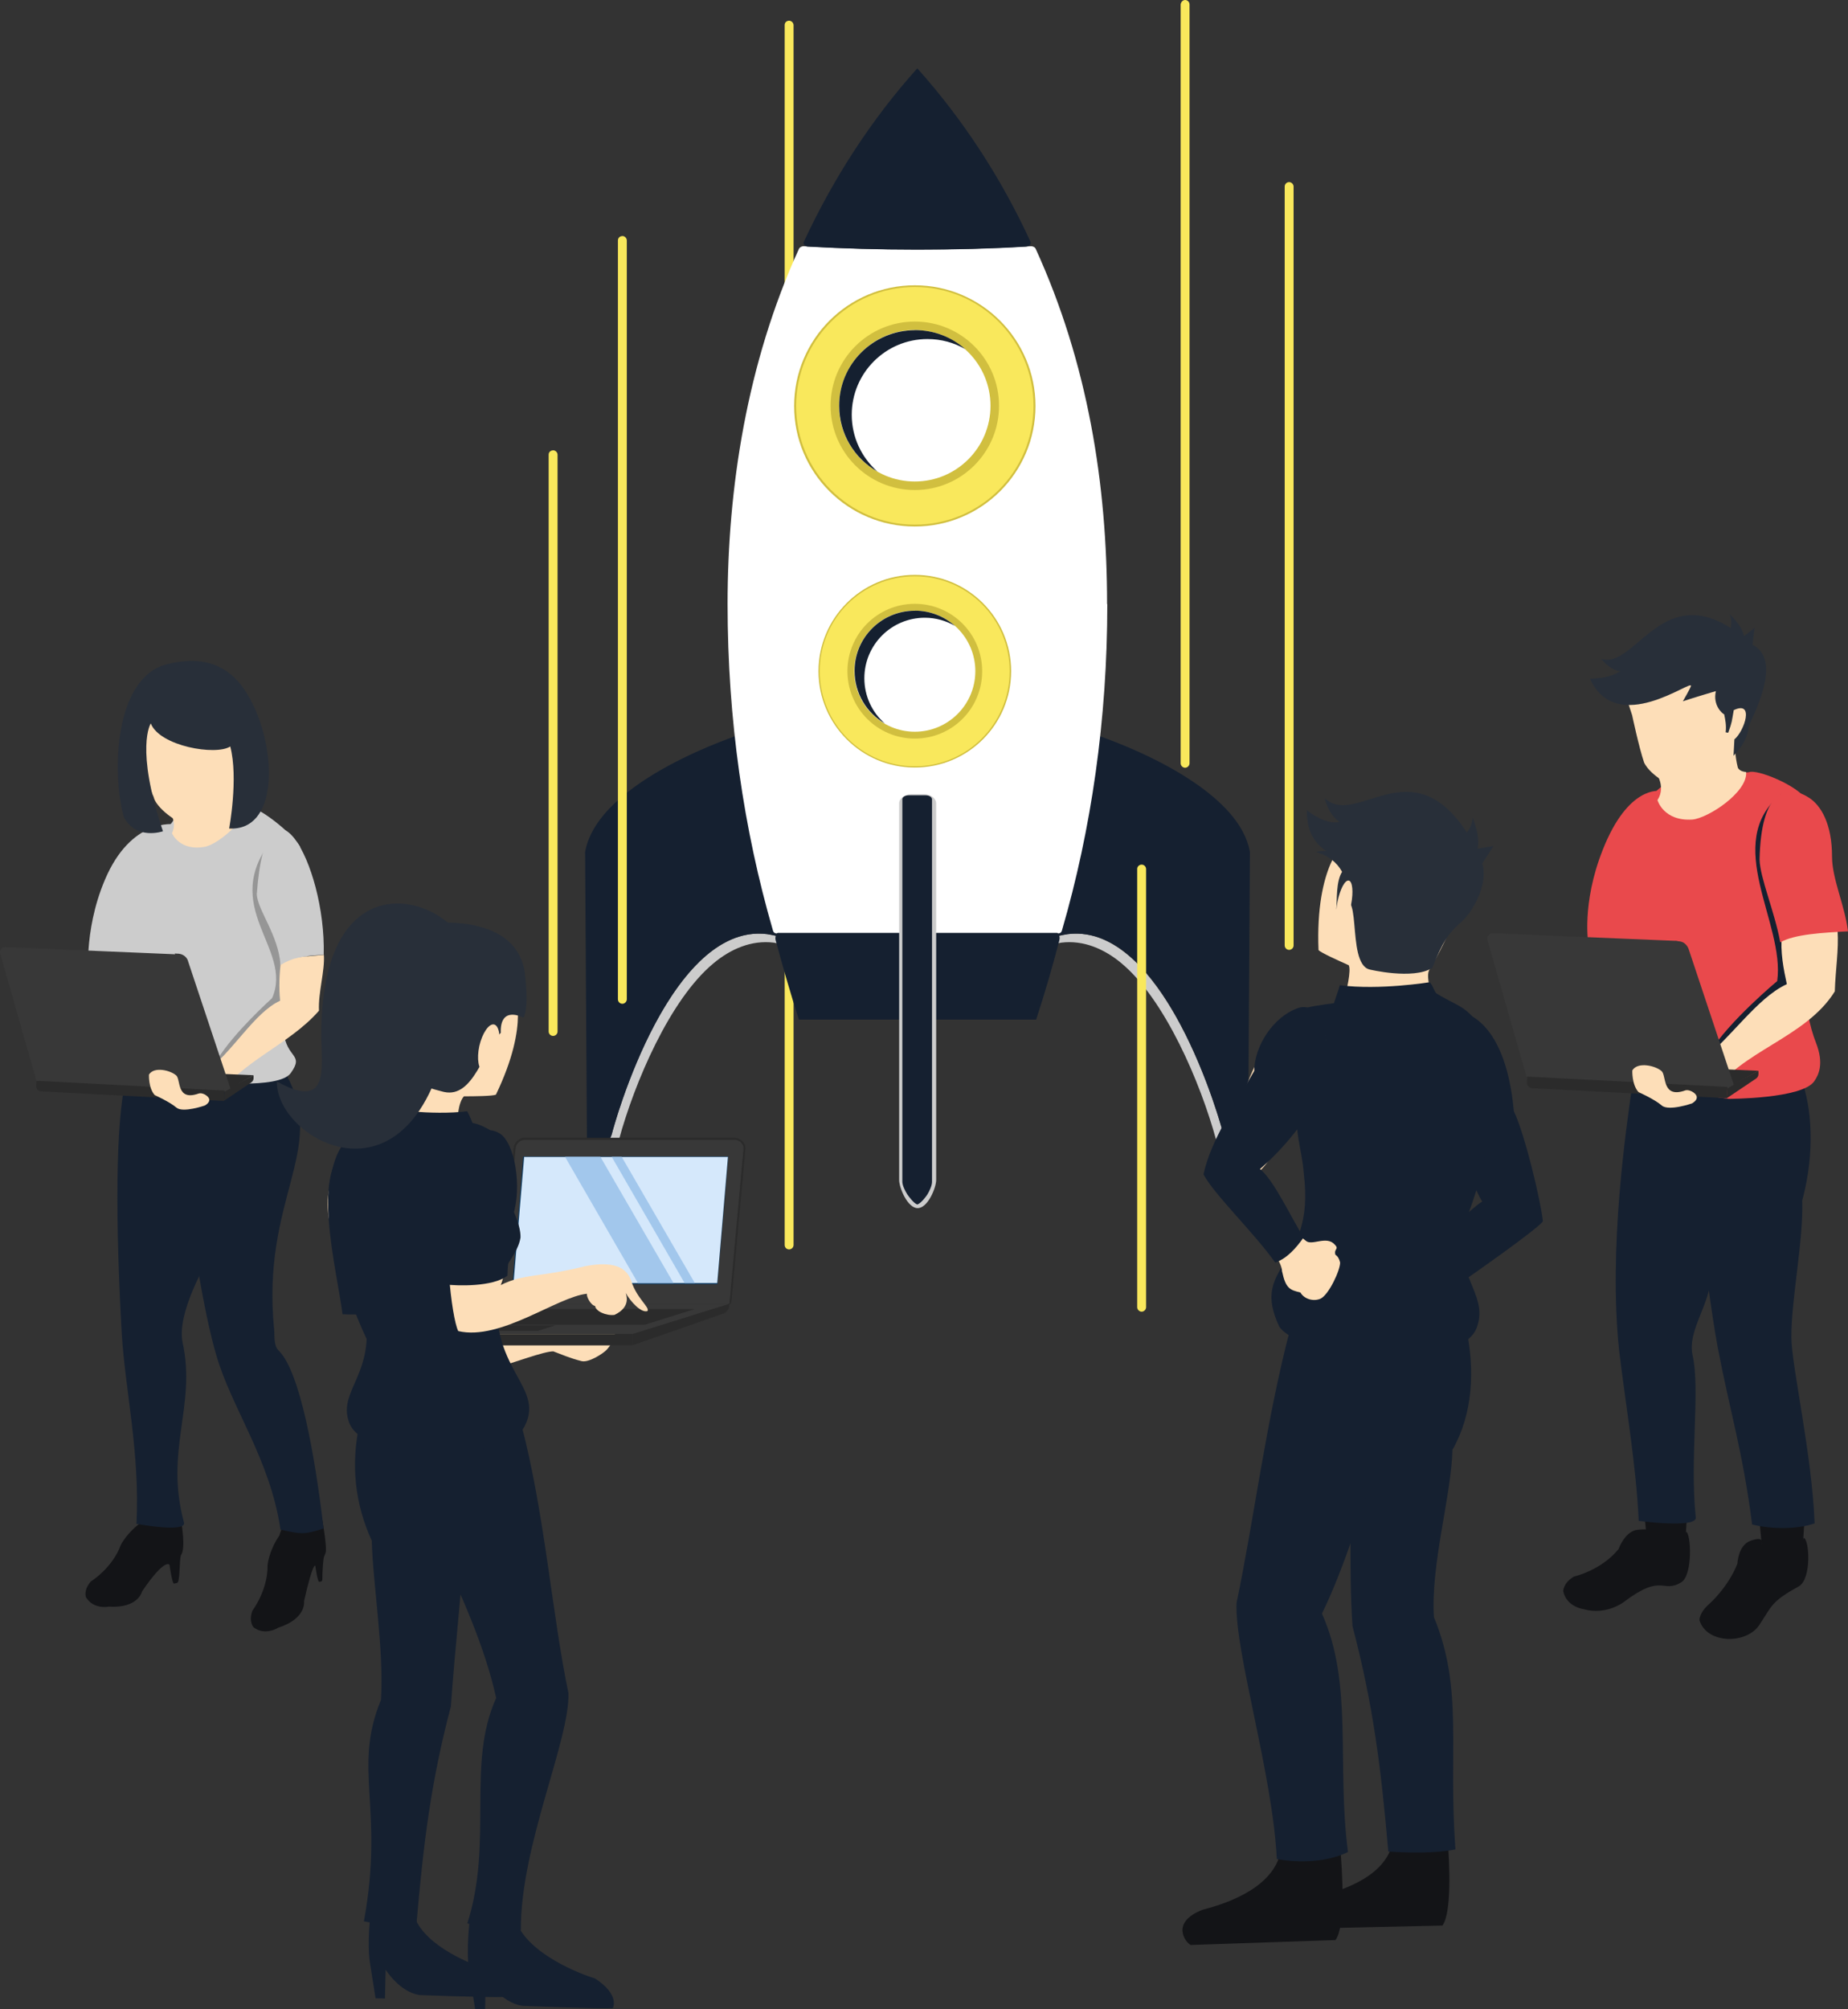 <?xml version="1.0" encoding="UTF-8"?>
<svg xmlns="http://www.w3.org/2000/svg" id="Calque_2" width="253.46" height="275.51" viewBox="0 0 253.46 275.51">
  <rect x="0" y="0" width="253.46" height="275.51" fill="#333333" stroke="none"/>
  <g id="Calque_1-2">
    <path d="M44.17,208.18s.61,3.42.53,4.47c-.03.26-.12.5-.23.73-.15.26-.26,2.16-.26,3.16,0,.41-.32.29-.38.35-.26.23-.58-2.19-.58-2.19,0,0-.29-.73-1.55,4.85,0,0,.38,2.37-3.54,3.63,0,0-1.81,1.17-3.39-.06,0,0-.7-.76-.15-2.28,0,0,2.13-2.78,2.08-6.23,0,0,.15-1.93,1.61-4.06,0,0,.47-1.67.96-1.9,3.33,1.2,4.27-.94,4.91-.47h0Z" fill="#131417" fill-rule="evenodd" stroke-width="0"></path>
    <path d="M24.88,208.79s.61,3.48-.03,4.39c-.23.35-.15,2.51-.38,3.57-.09.44-.47.29-.58.38-.26.18-.64-2.57-.64-2.57,0,0-.58-1.05-3.77,3.65,0,0-.5,2.34-4.56,2.08,0,0-2.08.44-3.13-1.29,0,0-.38-.96.67-2.16,0,0,2.95-1.81,4.12-5.03,0,0,.85-1.72,2.95-3.19,0,0,1.49-.76,1.93-.23.53.5,3.42.41,3.42.41h0Z" fill="#131417" fill-rule="evenodd" stroke-width="0"></path>
    <path d="M18.71,208.94s6.93,1.29,6.52-.2c-2.69-9.91,1.72-15.93-.18-24.64-.88-4.06,3.36-11.2,3.71-11.81l5.15-23.56-16.63-.79c-1.49,6.11-1.43,19.88-.58,34.91.47,7.81,2.51,16.31,2.02,26.11h0Z" fill="#152030" fill-rule="evenodd" stroke-width="0"></path>
    <path d="M39.35,147.52c5.53,10.26-3.54,16.87-1.75,34.79.09.94-.09,2.16.61,2.86,2.95,2.86,5,14.5,6.17,24.41-2.6.82-2.95.82-5.91.15-1.43-9.71-6.75-16.72-8.83-24-1.52-5.29-2.37-11.26-3.45-16.9-.85-4.33-1.02-7.6-3.63-11.4-1.78-2.57-3.45-6.4-4.12-10.76l20.9.85h0Z" fill="#152030" fill-rule="evenodd" stroke-width="0"></path>
    <path d="M23.91,113.02s-5.93-.91-9.53,7.63c-3.04,7.16-2.22,13.94-2.22,13.94,0,0-3.74,6.93-1.37,7.34l9.38,1.52,3.74-30.43Z" fill="#ccc" fill-rule="evenodd" stroke-width="0"></path>
    <path d="M24.44,111.47c-1.55,3.13-12.6,12.92-6.75,18.62,2.43,2.37,2.63,4.77,3.39,9.59,0,0-3.1,4.09-.85,6.52l7.81,2.1s10.2,1.14,11.84-1.17c1.9-2.66-.58-1.93-.99-5.7-1.02-9.47,2.43-20.03,2.28-25.32-1.05-1.87-6.02-5.79-7.1-5.38l-9.62.73h0Z" fill="#ccc" fill-rule="evenodd" stroke-width="0"></path>
    <path d="M37.3,136.88s-5.2,4.65-7.51,8.42l-3.16,2.95,7.89-6.69,6.67-6.49,2.05-8.68-3.71-6.43-2.02-5.09c-7.72,9.53,2.84,15.14-.2,22.01h0Z" fill="#969696" fill-rule="evenodd" stroke-width="0"></path>
    <path d="M29.7,150.62l-2.54-2.86c-.23-.26.58-.38.85-.58,4.03-3.04,6.81-8.3,10.41-9.97-.18-1.84-.12-3.57.15-5.76l5.85-.53c.15,2.25-.79,5.12-.67,7.66-4.12,4.74-10.88,6.99-14.03,12.04h0Z" fill="#fddeb8" fill-rule="evenodd" stroke-width="0"></path>
    <path d="M38.47,132.32c-.26-4.12-3.19-7.57-3.25-9.74,1.37-18.65,9.5-4.21,9.18,8.33-2.92.15-4.3.41-5.93,1.4h0Z" fill="#ccc" fill-rule="evenodd" stroke-width="0"></path>
    <polygon points="34.79 147.43 30.78 149.68 4.97 148.34 8.92 146.32 34.79 147.43" fill="#2b2b2b" fill-rule="evenodd" stroke-width="0"></polygon>
    <path d="M34.79,147.43l-4.01,2.1-.06,1.4,3.74-2.51c.2-.15.32-.35.32-.61v-.38h0Z" fill="#2b2b2b" fill-rule="evenodd" stroke-width="0"></path>
    <path d="M5,148.22l25.78,1.34-.06,1.4-25.08-1.32c-.41-.03-.7-.35-.67-.76l.03-.67h0Z" fill="#2b2b2b" fill-rule="evenodd" stroke-width="0"></path>
    <path d="M25.78,131.76l5.82,17.48-.79.44-6.84-18.94.56.03c.58.06,1.08.44,1.26.99h0Z" fill="#383838" fill-rule="evenodd" stroke-width="0"></path>
    <path d="M.76,129.86l23.42.99c.29.03.56.2.64.5l5.96,18.18-25.78-1.34L.03,130.77c-.06-.23-.03-.44.12-.64.15-.18.35-.26.61-.26h0Z" fill="#383838" fill-rule="evenodd" stroke-width="0"></path>
    <path d="M20.43,147.34s-.09,1.84.79,2.81c0,0,2.08.94,2.98,1.72.88.76,3.89-.29,3.89-.29,0,0,1.05-.53.41-1.2-.29-.32-.88-.58-1.26-.44-3.07,1.08-2.43-1.93-3.07-2.48-.73-.67-3.01-1.29-3.74-.12h0Z" fill="#fddeb8" fill-rule="evenodd" stroke-width="0"></path>
    <path d="M22.71,110.65s1.81,1.64.88,3.6c0,0,1.05,2.54,4.59,1.84,1.9-.41,6.37-4.21,5.85-6.64,0,0-.82.06-1.11-.44,0,0-1.11-2.69-.85-5.82l-9.36,7.45h0Z" fill="#fddeb8" fill-rule="evenodd" stroke-width="0"></path>
    <path d="M19.56,104.08s.67,3.45,1.52,5.2c.26,1.4,3.27,3.71,4.5,3.68.64,0,2.48-.5,5.41-4.06,0,0,1.14-1.72,1.52-3.25,0,0,2.22-7.31.47-9.38,0,0-3.33-5.06-8.42-3.57,0,0-6.14.79-6.2,3.95-1.14,3.27.26,5.29,1.2,7.43h0Z" fill="#fddeb8" fill-rule="evenodd" stroke-width="0"></path>
    <path d="M31.43,113.61s1.29-6.93.15-11.26c-1.96,1.29-9.68-.03-10.9-3.16,0,0-2.19,3.33,1.67,14.79,0,0-3.71,1.29-5.38-1.99-1.64-5.99-1.34-19.15,5.99-20.93,6.23-1.55,9.68,1.14,11.81,5.7,3.19,6.69,3.27,17.19-3.33,16.84h0Z" fill="#282f39" fill-rule="evenodd" stroke-width="0"></path>
    <polygon points="241.3 208.27 241.68 212.42 247.21 212.83 247.53 207.83 241.3 208.27" fill="#131417" fill-rule="evenodd" stroke-width="0"></polygon>
    <path d="M247.38,210.87c.79.15,1.11,5.64-.67,6.64-3.77,2.08-3.65,2.63-5.35,5.2-1.75,2.81-7.31,2.72-8.27-.56,0,0-.09-1.02,1.43-2.31,0,0,2.54-2.28,3.77-5.44,0,0,.09-2.51,1.78-3.13,0,0,1.67-.67,1.55.18-.2,1.2,5.29,1.26,5.76-.58h0Z" fill="#131417" fill-rule="evenodd" stroke-width="0"></path>
    <polygon points="225.51 207.39 225.9 211.37 231.13 211.78 231.42 207.01 225.51 207.39" fill="#131417" fill-rule="evenodd" stroke-width="0"></polygon>
    <path d="M231.24,210.02c.7.18.96,5.93-.64,6.93-2.66,1.61-2.51-1.37-7.95,2.75,0,0-2.4,1.81-5.44.94,0,0-2.34-.29-2.81-2.46,0,0-.03-1.14,1.49-2.02,0,0,3.71-.82,6.11-3.77,0,0,.73-2.16,2.34-2.6,0,0,2.43-.38,2.48.38.12,2.25,4.47.61,4.41-.15h0Z" fill="#131417" fill-rule="evenodd" stroke-width="0"></path>
    <path d="M224.75,208.53s8.01,1.08,7.83-.47c-.85-8.16.64-17.48-.44-22.25-.7-3.16,2.1-6.61,2.46-10.12l5.12-27.66-15.82.56c-.88,6.2-3.3,22.57-1.84,36.48.67,5.93,2.4,16.08,2.69,23.45h0Z" fill="#152030" fill-rule="evenodd" stroke-width="0"></path>
    <path d="M247.12,148.16c1.29,3.51,1.9,9.62.06,16.46.2,5.35-1.52,13.56-1.49,18.77.03,3.86,2.84,16.08,3.19,25.49-2.43.82-5.82.82-8.57.15-1.26-9.91-3.04-15.49-4.71-24.24-.94-5.03-1.7-11.87-2.6-16.61-.85-4.3-1.67-5.79-4.56-9.21-2.19-2.6-4.71-7.34-4.53-10.38l23.21-.44h0Z" fill="#152030" fill-rule="evenodd" stroke-width="0"></path>
    <path d="M227.65,108.46s-4.33-.82-7.83,8.07c-2.95,7.45-1.96,12.95-1.96,12.95l8.07-.09,1.72-20.93h0Z" fill="#e9494c" fill-rule="evenodd" stroke-width="0"></path>
    <path d="M229.96,106.85c-4.77,1.11-9.97,10.38-5.88,30.52,0,0,2.19,9.65,4.56,12.1l8.45,1.2s10.12,0,11.75-2.43c.56-.82,1.37-2.34.23-5.26-3.6-9.12-1.05-27.89-1.34-33.33-1.11-1.93-6.78-4.24-7.86-3.77l-9.91.96h0Z" fill="#e9494c" fill-rule="evenodd" stroke-width="0"></path>
    <path d="M243.76,134.51s-6.55,5.44-9.27,9.79l-3.19,3.45,9.21-7.81,7.78-7.57,2.4-10.12-4.33-7.48-2.08-5.91c-8.19,6.78.58,17.69-.53,25.64h0Z" fill="#152030" fill-rule="evenodd" stroke-width="0"></path>
    <path d="M234.9,150.03l-3.33-3.19c-.29-.29.67-.44.99-.67,4.71-3.57,8.3-9.3,12.51-11.23-.41-1.93-.94-4.39-.67-6.96l7.63-.38c.18,2.63-.29,5.35-.38,8.33-3.95,6.4-13.07,8.21-16.75,14.09h0Z" fill="#fddeb8" fill-rule="evenodd" stroke-width="0"></path>
    <path d="M244.17,129.22c-.76-4.21-2.78-8.83-2.84-11.37.2-9.44,3.6-10.47,6.72-8.51,1.75,1.08,3.22,3.71,3.22,8.1,0,3.07,1.75,6.67,2.19,10.26-3.39.18-7.37.38-9.3,1.52h0Z" fill="#e9494c" fill-rule="evenodd" stroke-width="0"></path>
    <polygon points="241.18 146.82 236.92 149.18 209.44 147.78 213.62 145.62 241.18 146.82" fill="#2b2b2b" fill-rule="evenodd" stroke-width="0"></polygon>
    <path d="M241.18,146.82l-4.27,2.25-.09,1.52,4.01-2.69c.23-.15.35-.38.35-.64v-.44h0Z" fill="#2b2b2b" fill-rule="evenodd" stroke-width="0"></path>
    <path d="M209.47,147.63l27.48,1.43-.09,1.52-26.72-1.37c-.41-.03-.76-.41-.73-.82l.06-.76h0Z" fill="#2b2b2b" fill-rule="evenodd" stroke-width="0"></path>
    <path d="M231.6,130.12l6.2,18.62-.85.47-7.25-20.17.61.03c.58.03,1.08.47,1.29,1.05h0Z" fill="#383838" fill-rule="evenodd" stroke-width="0"></path>
    <path d="M204.82,127.96l25.14,1.05c.32.03.61.2.7.53l6.4,19.5-27.69-1.43-5.35-18.68c-.06-.26-.03-.5.15-.7s.38-.29.64-.26h0Z" fill="#383838" fill-rule="evenodd" stroke-width="0"></path>
    <path d="M223.88,146.76s-.09,1.96.85,2.98c0,0,2.22.99,3.19,1.84.94.82,4.15-.29,4.15-.29-.03,0,1.11-.56.44-1.29-.32-.35-.94-.61-1.34-.5-3.25,1.17-2.6-2.05-3.27-2.63-.79-.73-3.25-1.34-4.01-.12h0Z" fill="#fddeb8" fill-rule="evenodd" stroke-width="0"></path>
    <path d="M226.89,105.62s1.75,2.05.44,4.09c0,0,.82,2.92,4.79,2.66,2.13-.18,7.6-3.74,7.37-6.52,0,0-.91-.03-1.14-.61,0,0-.88-3.13-.12-6.55l-11.34,6.93h0Z" fill="#fddeb8" fill-rule="evenodd" stroke-width="0"></path>
    <path d="M223.85,98.05s.94,4.44,1.64,6.49c0,0,.67,1.81,4.36,3.48.18.09.41.18.56.2.73.09,2.13.18,5.88-3.36,0,0,1.52-1.72,2.1-3.36,0,0,3.45-7.75,1.81-10.26,0,0-3.04-4.65-8.83-3.68,0,0-6.87.03-7.4,3.48-1.7,3.42-.88,4.56-.12,7.02h0Z" fill="#fddeb8" fill-rule="evenodd" stroke-width="0"></path>
    <path d="M218.06,93.05s2.63.06,4.15-1.02c0,0-1.26-.03-2.6-1.7,4.53,1.49,8.19-10.35,17.77-4.21.12-.58.12-1.37-.18-1.93.99.94,1.81,2.05,1.99,3.04l1.46-1.14-.29,2.31c3.92,1.99.64,8.62-.5,11.11-.2,2.05-1.29,3.19-2.1,4.12l.12-2.25c1.37-1.14,2.78-5.38-.09-4.01-.29,1.61-.2,1.55-.76,3.1l-.35-.06c.12-.94-.06-1.78-.2-2.46-.32-.15-1.58-1.29-1.14-3.19,0,0-3.25.96-4.53,1.4,0,0,1.05-1.81,1.11-2.1.2-1.02-10.2,7.05-13.86-1.02h0Z" fill="#282f39" fill-rule="evenodd" stroke-width="0"></path>
    <path d="M75.86,61.74h0c.32,0,.61.29.61.61v79.08c0,.35-.29.61-.61.61h0c-.35,0-.61-.29-.61-.61V62.33c0-.32.26-.58.61-.58h0Z" fill="#f9e85c" fill-rule="evenodd" stroke-width="0"></path>
    <path d="M176.81,24.97h0c.32,0,.61.29.61.61v104.05c0,.35-.29.61-.61.61h0c-.35,0-.61-.29-.61-.61V25.58c0-.32.26-.61.61-.61h0Z" fill="#f9e85c" fill-rule="evenodd" stroke-width="0"></path>
    <path d="M162.54,0h0c.35,0,.61.29.61.61v104.05c0,.32-.29.61-.61.61h0c-.32,0-.61-.29-.61-.61V.61c.03-.32.29-.61.61-.61h0Z" fill="#f9e85c" fill-rule="evenodd" stroke-width="0"></path>
    <path d="M108.23,2.84h0c.32,0,.61.29.61.61v167.25c0,.35-.29.61-.61.61h0c-.35,0-.61-.26-.61-.61V3.42c0-.32.26-.58.61-.58h0Z" fill="#f9e85c" fill-rule="evenodd" stroke-width="0"></path>
    <path d="M166.81,156.35c-2.16-7.95-7.05-19.32-12.98-24.26-2.37-1.99-5.26-3.22-8.27-2.84l-1.34.26.88-1.17,1.34-.26c10.88-1.34,18.42,17.16,21.17,26.78.29,1.08.47,1.78,1.7,2.28.53.23,1.29.35,1.87.32l-.88,1.14c-1.4.09-3.07-.47-3.48-2.25h0Z" fill="#ccc" fill-rule="evenodd" stroke-width="0"></path>
    <path d="M149.97,100.65s19.73,6.26,21.46,16.17c-.09,13.54-.18,27.07-.26,40.64,0,0-3.01.2-3.45-2.25,0,0-8.16-30.7-22.6-26.87l4.85-27.69h0Z" fill="#152030" fill-rule="evenodd" stroke-width="0"></path>
    <path d="M84.87,156.35c2.16-7.95,7.02-19.32,12.98-24.26,2.37-1.99,5.26-3.22,8.27-2.84l1.32.26-.88-1.17-1.34-.26c-10.88-1.34-18.42,17.16-21.14,26.78-.29,1.08-.47,1.78-1.7,2.28-.53.23-1.29.35-1.87.32l.91,1.14c1.4.09,3.04-.47,3.45-2.25h0Z" fill="#ccc" fill-rule="evenodd" stroke-width="0"></path>
    <path d="M101.71,100.65s-19.73,6.26-21.46,16.17c.09,13.54.18,27.07.26,40.64,0,0,3.01.2,3.48-2.25,0,0,8.16-30.7,22.57-26.87l-4.85-27.69h0Z" fill="#152030" fill-rule="evenodd" stroke-width="0"></path>
    <path d="M151.87,82.82c0,15.82-2.19,30.93-6.23,44.79-.09.29-.29.38-.53.38h-38.56c-.23,0-.44-.09-.53-.38-4.03-13.86-6.23-28.97-6.23-44.79s2.63-33.04,9.79-48.7c.12-.23.41-.38.73-.35,4.94.29,10.14.44,15.49.44s10.55-.15,15.52-.44c.32-.03.64.12.73.35,7.16,15.67,9.79,32.3,9.79,48.7h0Z" fill="#fff" fill-rule="evenodd" stroke-width="0"></path>
    <path d="M145.3,128.9c-.96,3.71-2.02,7.34-3.19,10.9h-32.54c-1.14-3.54-2.19-7.19-3.19-10.9-.06-.2-.03-.41.03-.61s.15-.38.29-.38h38.27c.15,0,.23.18.29.38.09.2.09.41.03.61h0Z" fill="#152030" fill-rule="evenodd" stroke-width="0"></path>
    <path d="M125.82,9.38c6.2,6.93,11.46,14.94,15.52,23.77.06.15.03.29-.09.44-.15.15-.32.2-.56.23-4.77.29-9.76.41-14.91.41s-10.12-.15-14.91-.41c-.23,0-.41-.09-.53-.23-.15-.15-.15-.29-.09-.44,4.12-8.86,9.36-16.87,15.55-23.77h0Z" fill="#152030" fill-rule="evenodd" stroke-width="0"></path>
    <path d="M125.47,78.82c-7.31,0-13.21,5.93-13.21,13.21s5.91,13.21,13.21,13.21,13.21-5.91,13.21-13.21-5.93-13.21-13.21-13.21h0Z" fill="#d1bf3f" fill-rule="evenodd" stroke-width="0"></path>
    <path d="M125.47,79.02c7.19,0,13.01,5.82,13.01,13.01s-5.82,13.04-13.01,13.04-13.04-5.82-13.04-13.04,5.85-13.01,13.04-13.01h0Z" fill="#f9e85c" fill-rule="evenodd" stroke-width="0"></path>
    <path d="M125.47,82.79c-5.12,0-9.24,4.15-9.24,9.24s4.12,9.24,9.24,9.24,9.24-4.12,9.24-9.24-4.15-9.24-9.24-9.24h0Z" fill="#d1bf3f" fill-rule="evenodd" stroke-width="0"></path>
    <path d="M125.47,83.73c4.59,0,8.3,3.71,8.3,8.3s-3.74,8.3-8.3,8.3-8.3-3.71-8.3-8.3,3.71-8.3,8.3-8.3h0Z" fill="#fff" fill-rule="evenodd" stroke-width="0"></path>
    <path d="M125.47,83.73c2.1,0,4.03.79,5.5,2.08-1.23-.7-2.63-1.11-4.12-1.11-4.59,0-8.3,3.71-8.3,8.3,0,2.46,1.08,4.71,2.81,6.2-2.48-1.43-4.15-4.12-4.15-7.19-.03-4.56,3.68-8.27,8.27-8.27h0Z" fill="#152030" fill-rule="evenodd" stroke-width="0"></path>
    <path d="M125.47,39.12c-9.15,0-16.55,7.4-16.55,16.55s7.4,16.52,16.55,16.52,16.55-7.4,16.55-16.52-7.43-16.55-16.55-16.55h0Z" fill="#d1bf3f" fill-rule="evenodd" stroke-width="0"></path>
    <path d="M125.47,39.35c9,0,16.28,7.31,16.28,16.31s-7.28,16.28-16.28,16.28-16.28-7.31-16.28-16.28,7.28-16.31,16.28-16.31h0Z" fill="#f9e85c" fill-rule="evenodd" stroke-width="0"></path>
    <path d="M125.47,44.09c-6.37,0-11.55,5.17-11.55,11.55s5.17,11.55,11.55,11.55,11.55-5.17,11.55-11.55-5.17-11.55-11.55-11.55h0Z" fill="#d1bf3f" fill-rule="evenodd" stroke-width="0"></path>
    <path d="M125.47,45.26c5.73,0,10.38,4.65,10.38,10.38s-4.65,10.38-10.38,10.38-10.38-4.65-10.38-10.35,4.62-10.41,10.38-10.41h0Z" fill="#fff" fill-rule="evenodd" stroke-width="0"></path>
    <path d="M125.47,45.26c2.63,0,5.06.96,6.9,2.6-1.52-.88-3.27-1.37-5.17-1.37-5.73,0-10.38,4.65-10.38,10.38,0,3.07,1.34,5.85,3.51,7.78-3.13-1.78-5.23-5.15-5.23-9-.03-5.7,4.62-10.35,10.38-10.38h0Z" fill="#152030" fill-rule="evenodd" stroke-width="0"></path>
    <path d="M124.98,108.9h1.75c.94,0,1.67.56,1.67,1.29v51.6c0,1.05-1.14,3.86-2.54,3.86h0c-1.4,0-2.54-2.81-2.54-3.86v-51.63c0-.7.76-1.26,1.67-1.26h0Z" fill="#ccc" fill-rule="evenodd" stroke-width="0"></path>
    <path d="M125.82,165.15c.53-.18,1.2-1.11,1.37-1.37.29-.47.64-1.23.64-1.72v-52.48c0-.29-.41-.53-.88-.53h-2.31c-.47,0-.88.23-.88.53v52.45c0,.5.38,1.26.67,1.72.2.29.88,1.23,1.37,1.4h0Z" fill="#152030" fill-rule="evenodd" stroke-width="0"></path>
    <path d="M85.36,32.36h0c.32,0,.61.29.61.61v104.05c0,.32-.29.61-.61.61h0c-.35,0-.61-.29-.61-.61V32.98c0-.35.26-.61.61-.61h0Z" fill="#f9e85c" fill-rule="evenodd" stroke-width="0"></path>
    <path d="M156.58,118.55h0c.35,0,.61.29.61.61v60.08c0,.32-.29.61-.61.61h0c-.32,0-.61-.29-.61-.61v-60.11c0-.32.29-.58.61-.58h0Z" fill="#f9e85c" fill-rule="evenodd" stroke-width="0"></path>
    <path d="M75.89,185.29c.94.35,2.34.96,3.89,1.34.99.23,2.95-1.05,3.42-1.55,1.08-1.17,1.67-3.01.67-3.71-.38-.35-.76-.38-1.11-.38-.67-.56-1.11-.94-2.02-1.14-1.9-.26-2.66,1.34-4.41,1.34-4.44,1.14-12.02.7-15.96,2.51,0,0,.29-4.39-2.95-7.45,0,0-3.22-16.25-10.93-15.93,0,0-4.94,4.24,2.81,16.87,0,0,5.53,9.5,6.96,11.78,4.41,2.19,17.07-3.71,19.65-3.68h0Z" fill="#fddeb8" fill-rule="evenodd" stroke-width="0"></path>
    <path d="M48.09,157.31c-5.76,2.31-1.84,16.99-1.11,22.89,2.6.15,4.68-.09,7.25-.85.29-1.84-.35-5.93-.79-8.42,0,0,1.17-13.16-5.35-13.62h0Z" fill="#152030" fill-rule="evenodd" stroke-width="0"></path>
    <path d="M68.47,178.83l1.96-21.34c.09-.79.67-1.49,1.52-1.49h28.77c.82,0,1.58.67,1.52,1.55l-1.93,20.96c-.03.2-.18.35-.41.35h-31.43v-.03Z" fill="#2b2b2b" fill-rule="evenodd" stroke-width="0"></path>
    <path d="M68.76,178.77h31.28l1.93-21.25c.06-.67-.56-1.23-1.23-1.23h-28.77c-.67,0-1.2.56-1.26,1.23l-1.96,21.25h0Z" fill="#383838" fill-rule="evenodd" stroke-width="0"></path>
    <polygon points="70.28 176.08 71.77 158.57 99.89 158.57 98.4 176.08 70.28 176.08" fill="#0b3961" fill-rule="evenodd" stroke-width="0"></polygon>
    <polygon points="70.43 175.93 98.37 175.93 99.84 158.63 71.89 158.63 70.43 175.93" fill="#d5e8fb" fill-rule="evenodd" stroke-width="0"></polygon>
    <polygon points="68.76 178.77 50.93 182.92 86.74 182.92 100.04 178.77 68.76 178.77" fill="#383838" fill-rule="evenodd" stroke-width="0"></polygon>
    <polygon points="69.31 181.72 66.01 182.48 73.76 182.48 76.21 181.72 69.31 181.72" fill="#2b2b2b" fill-rule="evenodd" stroke-width="0"></polygon>
    <polygon points="68.85 179.5 59.08 181.63 88.46 181.63 95.27 179.5 68.85 179.5" fill="#2b2b2b" fill-rule="evenodd" stroke-width="0"></polygon>
    <path d="M50.93,182.92h35.81l-.03,1.55h-34.61c-.64,0-1.17-.53-1.17-1.17v-.38h0Z" fill="#2b2b2b" fill-rule="evenodd" stroke-width="0"></path>
    <path d="M100.04,178.77l-13.3,4.15-.03,1.55,12.51-4.36c.47-.18.79-.58.79-1.11l.03-.23h0Z" fill="#2b2b2b" fill-rule="evenodd" stroke-width="0"></path>
    <path d="M87.5,175.93h4.88l-10.03-17.31h-4.85l10,17.31ZM93.9,175.93h1.4l-10.03-17.31h-1.37l10,17.31h0Z" fill="#a2c7ec" fill-rule="evenodd" stroke-width="0"></path>
    <path d="M70.48,135.88s2.31,4.27-2.46,14.21c-.44.2-2.89.23-4.39.23-.76.82-1.02,3.16-.79,4.5,0,0-8.16-.85-10.55-3.54,0,0,1.61-3.98,1.32-4.94,0,0-4.15-11.64,1.34-16.23,0,0,3.65-4.56,7.31-2.54,0-.03,10.38,1.93,8.21,8.3h0Z" fill="#fddeb8" fill-rule="evenodd" stroke-width="0"></path>
    <path d="M55.78,126.94s14.79-3.01,16.2,6.43c0,0,.67,4.82-.2,6.17,0,0-3.22-1.78-3.1,2.08-2.37,2.25-3.71,9-7.78,8.1,0,0-7.95-1.9-9.68-4.36,0,0-4.68-5.88,4.56-18.42h0Z" fill="#282f39" fill-rule="evenodd" stroke-width="0"></path>
    <path d="M67.76,140.47c.7.15.96,1.72.58,3.51s-1.29,3.1-1.99,2.92c-.73-.15-.99-1.72-.61-3.48.41-1.78,1.32-3.1,2.02-2.95h0Z" fill="#fddeb8" fill-rule="evenodd" stroke-width="0"></path>
    <path d="M50.87,262.12s-.61,4.18-.09,7.28c.5,3.1.73,4.59.73,4.59l1.29.03.09-3.95s1.96,3.13,4.71,3.48c0,0,9.12.35,11.52.26,0,0,.96-1.67-2.25-3.8-1.75-.47-8.57-3.07-10.03-7.22-.03,0-4.88-1.78-5.96-.67h0Z" fill="#152030" fill-rule="evenodd" stroke-width="0"></path>
    <path d="M49.35,195.05c-1.32,5.85-.61,11.28,1.64,16.2.15,5.96,1.7,15,1.26,21.84-3.92,9.44.5,14.85-2.34,30.35,2.48.53,4.77.44,7.22.26.94-10.85,1.96-19.35,4.71-29.73.53-7.63,1.55-16.84,2.08-24.47-.79-4.91-1.58-9.82-2.37-14.71-4.77.32-7.45-.06-12.19.26h0Z" fill="#152030" fill-rule="evenodd" stroke-width="0"></path>
    <path d="M64.49,262.73s-.64,4.5-.12,7.83c.56,3.33.79,4.91.79,4.91l1.37.03.09-4.21s2.1,3.33,5.06,3.74c0,0,9.79.41,12.37.32,0,0,1.05-1.81-2.46-4.09-1.87-.53-9.21-3.36-10.79-7.81.06,0-5.2-1.87-6.31-.73h0Z" fill="#152030" fill-rule="evenodd" stroke-width="0"></path>
    <path d="M53.7,194.47s-1.4,11.2,6.34,17.42c2.98,6.14,6.49,13.92,8.01,20.93-4.12,9.15-.35,19.56-3.95,30.9,2.89.85,4.65.79,7.34.94-.09-11.58,6.75-26.08,6.52-32.54-2.22-10.52-3.25-24.7-6.49-36.92l-17.77-.73h0Z" fill="#152030" fill-rule="evenodd" stroke-width="0"></path>
    <path d="M52.91,151.99s6.2.99,11.17.38c0,0,.44.82.73,1.61,1.32.2,2.72,1.17,3.54,1.67-2.57,2.34-2.16,4.97,0,6.87.03,1.02,1.05.76,1.05,1.58.58.88,2.05,3.74,1.99,5.58-.32,2.08-2.16,3.83-2.95,5.88-2.08,12.42,7.02,14.5,3.19,20.55-2.78,4.01-21.66,4.62-23.74-1.05-1.37-3.71,2.13-5.85,2.4-11.46-3.1-6.43-8.57-22.77-1.93-28.12.91-.73,2.05-1.14,3.63-2.1.38-.2.56-1.14.94-1.37h0Z" fill="#152030" fill-rule="evenodd" stroke-width="0"></path>
    <path d="M62.12,137.9c.99-1.02,4.47-4.91,1.61-7.89-1.37-6.49-19.53-13.56-19.67,11.69-.03,4.18,1.43,10.82-6.08,6.58-.23,8.3,20.26,19.73,24.15-10.38h0Z" fill="#282f39" fill-rule="evenodd" stroke-width="0"></path>
    <path d="M80.07,173.65c3.16-.64,5.76-.38,6.52,2.02.76,2.37,2.54,3.57,2.22,4.09-.85.32-2.37-1.32-2.98-2.48.03.23.79,1.9-1.55,3.01-1.2.15-2.6-.53-2.66-1.23-.56-.06-1.23-1.29-1.11-1.67-4.09.41-11.87,6.49-17.66,5.12-.94-1.87-2.13-12.83-.91-17.1-.23-3.65,4.82-9.56,6.99-6.4.96,1.37,1.58,2.66,1.55,4.53-.29,1.67-.67,10.2-1.81,12.66,3.27-1.61,5.26-1.02,11.4-2.54h0Z" fill="#fddeb8" fill-rule="evenodd" stroke-width="0"></path>
    <path d="M68.58,155.44c2.05,1.34,3.04,7.37,1.78,11.2-.06,1.78-.79,6.84-.76,8.27-2.02,1.58-6.96,1.4-8.59,1.2-.15-3.65-.56-7.54-.32-11.58-.12-3.89,4.09-11.55,7.89-9.09h0Z" fill="#152030" fill-rule="evenodd" stroke-width="0"></path>
    <path d="M199.91,138.66s6.49.15,7.72,13.71c1.52,3.13,3.74,12.51,3.98,15.09-.73,1.23-17.04,12.54-17.37,12.48-1.34-.12-3.27-2.08-3.07-3.45.15-1.05,11.43-11.66,12.13-11.72-.94-1.46-3.33-7.34-3.8-9.85,0-.03-5.61-13.45.41-16.25h0Z" fill="#152030" fill-rule="evenodd" stroke-width="0"></path>
    <path d="M198.53,251.83c.32,4.03.56,10.52-.7,12.19l-18.42.41c-.58-.23-2.63-2.86,1.55-4.44,1.93-.5,8.71-2.19,9.97-7.05.03.03,6.46-2.31,7.6-1.11h0Z" fill="#131417" fill-rule="evenodd" stroke-width="0"></path>
    <path d="M201.02,181.78c1.37,6.14.94,12.19-1.81,17.01-.15,6.26-3.01,15.76-2.54,22.95,4.09,9.91,1.93,18.13,2.95,31.84-2.6.56-6.61.47-9.21.29-.99-11.4-2.05-20.03-4.91-30.9-.56-8.04,0-17.98-.56-25.99.85-5.15,1.67-10.29,2.51-15.44,4.94.29,8.59-.09,13.56.23h0Z" fill="#152030" fill-rule="evenodd" stroke-width="0"></path>
    <path d="M183.77,252.85c.41,4.36.76,11.34-.61,13.16l-19.85.67c-.64-.26-2.89-3.07,1.61-4.82,2.08-.56,9.38-2.48,10.67-7.72.03.03,6.96-2.57,8.19-1.29h0Z" fill="#131417" fill-rule="evenodd" stroke-width="0"></path>
    <path d="M195.64,181.17s1.49,11.75-6.64,18.3c-1.87,6.81-4.71,15.67-7.69,21.78,4.33,9.62,1.99,20.64,3.57,32.68-2.75,1.4-6.81,1.55-9.76.96-.58-11.69-5.76-28.3-5.53-35.08,2.34-11.05,4.03-25,7.43-37.83l18.62-.82h0Z" fill="#152030" fill-rule="evenodd" stroke-width="0"></path>
    <path d="M184.44,115.45s-4.06,3.19-3.6,14.82c.35.38,2.72,1.43,4.15,2.08.35.7-.29,3.48-.67,4.85,0,0,8.74,1.29,12.19-.35,0,0-1.11-3.13-.41-3.95,0,0,6.43-10.47,4.85-16.49,0,0-.61-5.96-5-5.55-.03,0-10.9-2.51-11.52,4.59h0Z" fill="#fddeb8" fill-rule="evenodd" stroke-width="0"></path>
    <path d="M196.05,134.68s-6.81,1.11-12.28.41c0,0-.5,1.58-.82,2.46-1.43.2-3.98.5-4.88,1.02,2.81,2.54,1.17,6.02-.35,9.06-.2,8.92.79,9.21,1.11,13.39,1.58,12.86-7.48,12.28-3.36,20.9,3.07,4.39,24.79,6.34,27.07.12,1.52-4.09-2.16-6.43-2.43-12.6,3.39-7.07,8.24-25.02.94-30.9-.99-.79-2.25-1.23-4.01-2.31-.35-.26-.56-1.29-.99-1.55h0Z" fill="#152030" fill-rule="evenodd" stroke-width="0"></path>
    <path d="M181.93,116.7c-.47-.06-1.08.03-1.43.12,1.58.47,2.78,1.29,3.57,2.72-.85,1.37-.67,3.77-.79,5.12,3.89-4.74,1.17,7.43,4.56,8.27,0,0,5.91,1.43,8.59-.2,1.52-3.74,2.16-4.59,3.65-6.02.61-.5,1.2-1.11,1.72-1.93,2.51-3.95,1.49-6.37,1.49-6.37l1.55-2.4-2.19.35c.29-1.14-.06-2.72-.7-4.3.06.73-.35,1.58-.76,2.1-7.63-11.78-15.17-.61-19.5-4.71.64,2.51,2.05,3.25,2.05,3.25-2.05.44-4.5-1.61-4.5-1.61-.03,2.78.99,4.53,2.69,5.61h0Z" fill="#282f39" fill-rule="evenodd" stroke-width="0"></path>
    <path d="M185,120.74c-.53-.12-1.2,1.17-1.55,2.86-.35,1.67-.2,3.13.32,3.22.53.12,1.2-1.17,1.55-2.86.32-1.67.18-3.1-.32-3.22h0Z" fill="#fddeb8" fill-rule="evenodd" stroke-width="0"></path>
    <path d="M175.85,174.36c.5,2.34,1.08,2.51,2.51,2.86.47.85,1.72,1.29,2.75.85,1.14-.53,2.72-3.92,2.69-4.97-.12-.5-.32-.85-.64-1.05-.26-.85.56-.73-.09-1.4-1.14-1.29-3.16.23-3.98-.53-4.36-3.36-3.16-6.2-6.64-9.3.41-.29,2.1-1.67,3.86-6.26,0,0,9.3-11.11,3.77-14.82,0,0-5.58-2.19-9.94,11.46,0,0-4.18,7.63-4.21,10.35.82,3.04,9.82,9.5,9.91,12.8h0Z" fill="#fddeb8" fill-rule="evenodd" stroke-width="0"></path>
    <path d="M177.95,138.25c-3.3,1.17-5.91,5.17-5.93,8.59-2.81,4.97-5.93,9.5-6.96,14.18,1.55,2.86,6.84,7.89,9.85,12.1,1.67-.61,2.86-2.02,3.89-3.45-1.78-2.81-4.09-7.89-5.99-9.38,3.16-2.72,6.55-6.78,8.21-10.5,1.93-3.39,1.2-13.07-3.07-11.55h0Z" fill="#152030" fill-rule="evenodd" stroke-width="0"></path>
  </g>
</svg>
